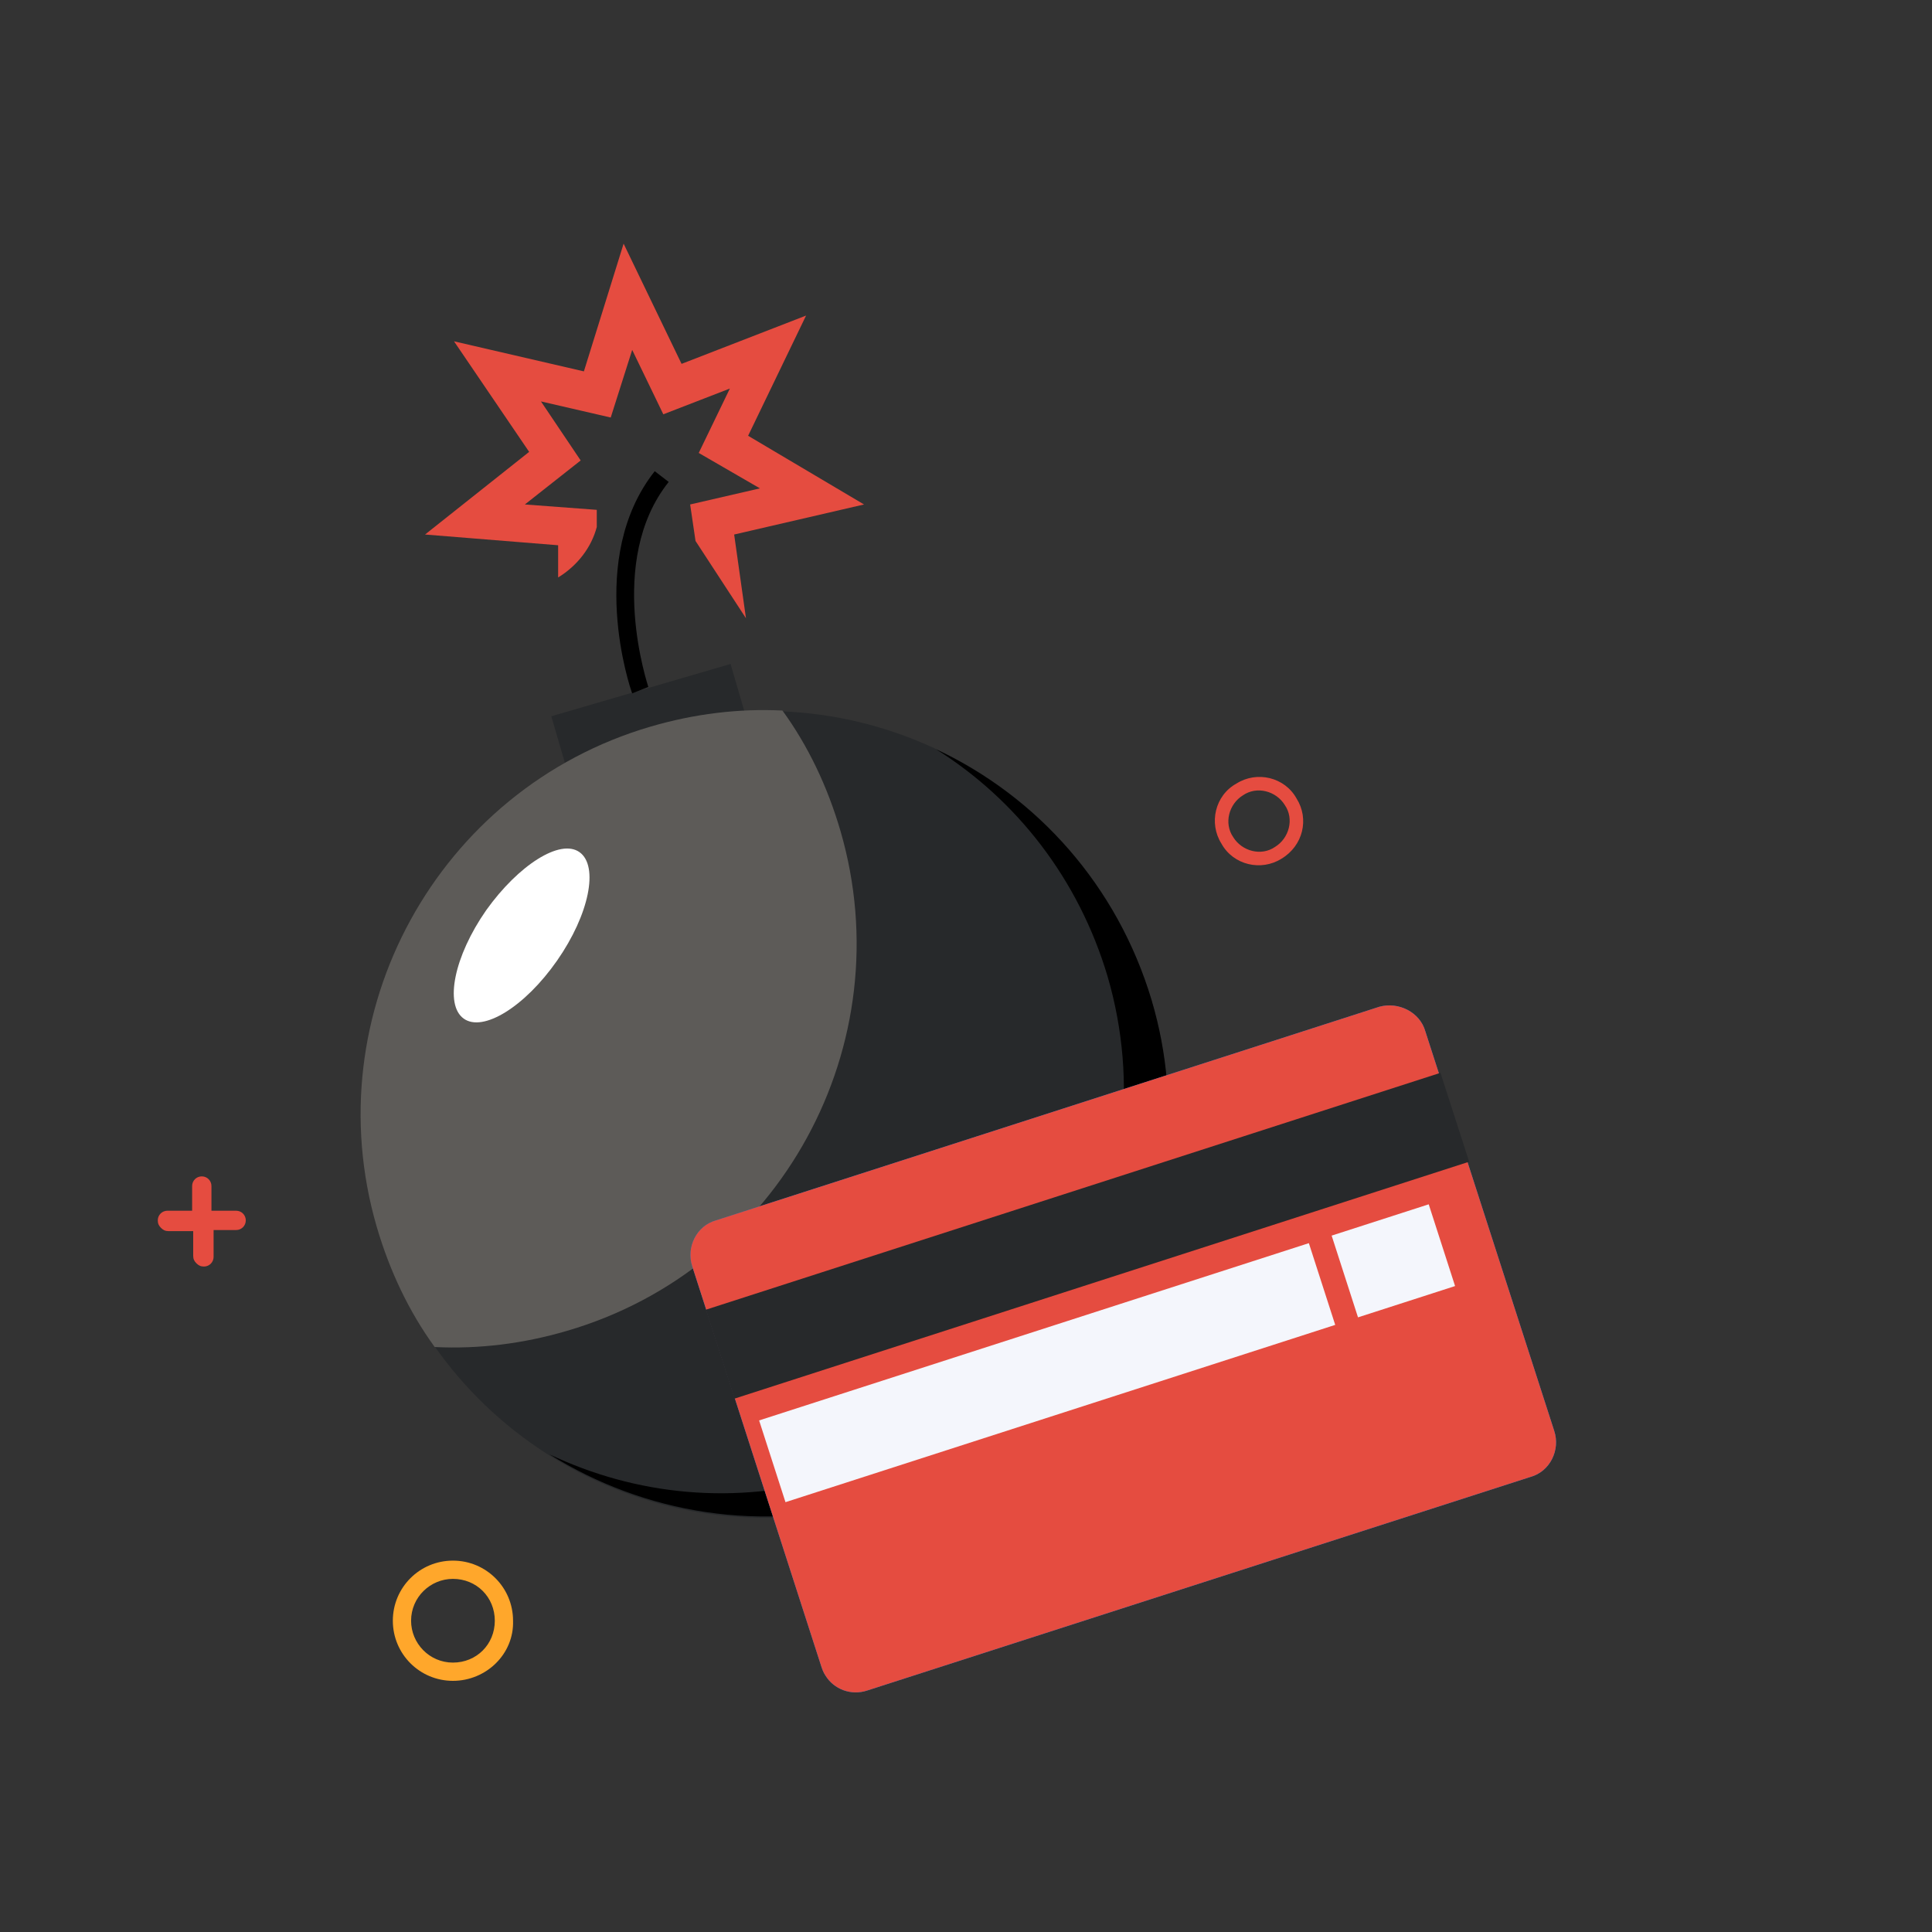 ﻿<?xml version="1.0" encoding="utf-8"?><svg version="1.1" id="圖層_1" x="0px" y="0px" viewBox="0 0 180 180" style="enable-background:new 0 0 180 180;" xml:space="preserve" xmlns="http://www.w3.org/2000/svg">
<rect x="0" y="0" width="180" height="180" fill="#333333" stroke="none"/>
<style type="text/css">
	.st0{display:none;}
	.st1{display:inline;}
	.st2{fill:#27292B;}
	.st3{fill:#EBE8E7;}
	.st4{opacity:0.23;}
	.st5{fill:#5D5B58;}
	.st6{fill:#4F5061;}
	.st7{fill:#FFFFFF;}
	.st8{fill:#959595;}
	.st9{fill:#545058;}
	.st10{fill:#FCCA03;}
	.st11{fill:#FFDC2B;}
	.st12{fill:#FFA72B;}
	.st13{fill:#E54C40;}
	.st14{fill:#8BD8D5;}
	.st15{fill:#73BDB7;}
	.st16{fill:#1A1A1E;}
	.st17{fill:#71579E;}
	.st18{fill:#FFB300;}
	.st19{fill:#F4A97D;}
	.st20{opacity:0.3;fill:#F16449;enable-background:new    ;}
	.st21{fill:#FFFF00;}
	.st22{fill:#123144;}
	.st23{fill:#50595E;}
	.st24{fill:#454545;}
	.st25{opacity:0.5;fill:#76A7C2;enable-background:new    ;}
	.st26{opacity:0.5;fill:#9690E6;enable-background:new    ;}
	.st27{opacity:0.5;fill:#A0DDD3;enable-background:new    ;}
	.st28{fill:#9C9C9C;}
	.st29{fill:#50789A;}
	.st30{fill:none;stroke:#1A1A1E;stroke-width:1.5;stroke-miterlimit:10;}
	.st31{fill:#73B4B7;}
	.st32{fill:#F16449;}
	.st33{opacity:0.5;fill:#F4A97D;enable-background:new    ;}
	.st34{opacity:0.5;fill:#F16449;enable-background:new    ;}
	.st35{fill:none;stroke:#FFFFFF;stroke-width:4.074;stroke-linecap:round;stroke-miterlimit:10;}
	.st36{fill:#FFC900;}
	.st37{fill:#FF3F3F;}
	.st38{opacity:0.68;}
	.st39{fill:#B6BCC0;}
	.st40{opacity:0.5;}
	.st41{fill:#75C6D8;}
	.st42{opacity:0.1;}
	.st43{fill:#E5E8E9;}
	.st44{fill:#007DE0;}
	.st45{fill:#F4F6FC;}
</style>
<g id="圖層_2_1_" class="st0">
	<g class="st1">
		<g>
			<path class="st2" d="M17.1,156.2v2c0,2,1.5,3.6,3.5,3.6h136.7c1.9,0,3.5-1.6,3.5-3.6v-2H17.1z" />
			<g>
				<path class="st3" d="M158.4,157.1H19.5c-1.1,0-2.7-0.6-2.3-0.9l16-15c0.2-0.2,0.5-0.2,0.9-0.2H144c0.4,0,0.7,0.1,0.9,0.2l16,15      C161.1,156.5,159.6,157.1,158.4,157.1z" />
			</g>
			<g class="st4">
				<g>
					<g>
						<path class="st5" d="M48.1,144.7h-5c-0.5,0-1,0.1-1.2,0.2l-1,0.9c-0.1,0.1,0.2,0.2,0.7,0.2h5.1c0.5,0,1.1-0.1,1.2-0.2l0.8-0.9        C49,144.7,48.6,144.7,48.1,144.7z" />
					</g>
					<g>
						<path class="st5" d="M42.6,150.5H37c-0.6,0-1.2,0.1-1.3,0.3l-1.2,1.2c-0.2,0.2,0.2,0.3,0.8,0.3H41c0.6,0,1.2-0.1,1.4-0.3        l1.1-1.2C43.5,150.6,43.2,150.5,42.6,150.5z" />
					</g>
					<g>
						<path class="st5" d="M52,150.5h-5.6c-0.6,0-1.2,0.1-1.3,0.3l-1,1.2c-0.1,0.2,0.2,0.3,0.8,0.3h5.8c0.6,0,1.2-0.1,1.3-0.3        l0.9-1.2C52.9,150.6,52.6,150.5,52,150.5z" />
					</g>
					<g>
						<path class="st5" d="M105,150.5h-5.6c-0.6,0-1,0.1-1,0.3l0.2,1.2c0,0.2,0.5,0.3,1.1,0.3h5.8c0.6,0,1.1-0.1,1-0.3l-0.4-1.2        C106.1,150.6,105.6,150.5,105,150.5z" />
					</g>
					<g>
						<path class="st5" d="M114.6,150.5H109c-0.6,0-1,0.1-1,0.3l0.4,1.2c0.1,0.2,0.6,0.3,1.2,0.3h5.8c0.6,0,1-0.1,1-0.3l-0.6-1.2        C115.7,150.6,115.2,150.5,114.6,150.5z" />
					</g>
					<g>
						<path class="st5" d="M124.3,150.5h-5.6c-0.6,0-1,0.1-0.9,0.3l0.6,1.2c0.1,0.2,0.6,0.3,1.3,0.3h5.8c0.6,0,1-0.1,0.9-0.3        l-0.8-1.2C125.4,150.6,124.9,150.5,124.3,150.5z" />
					</g>
					<g>
						<path class="st5" d="M140,150.5h-11c-1.1,0-2,0.1-1.9,0.3l0.9,1.2c0.1,0.2,1.2,0.3,2.3,0.3h11.3c1.2,0,2-0.1,1.8-0.3l-1.2-1.2        C142.2,150.6,141.1,150.5,140,150.5z" />
					</g>
					<g>
						<path class="st5" d="M57.2,144.7h-5c-0.5,0-1,0.1-1.1,0.2l-0.8,0.9c-0.1,0.1,0.2,0.2,0.8,0.2h5.1c0.5,0,1-0.1,1.1-0.2l0.6-0.9        C58,144.7,57.7,144.7,57.2,144.7z" />
					</g>
					<g>
						<path class="st5" d="M58.4,146.3h-5.2c-0.5,0-1.1,0.1-1.2,0.2l-0.8,1c-0.1,0.1,0.3,0.2,0.8,0.2h5.4c0.6,0,1.1-0.1,1.2-0.2        l0.6-1C59.3,146.4,58.9,146.3,58.4,146.3z" />
					</g>
					<g>
						<path class="st5" d="M68,146.3h-5.2c-0.5,0-1,0.1-1.1,0.2l-0.6,1c-0.1,0.1,0.3,0.2,0.9,0.2h5.4c0.6,0,1.1-0.1,1.1-0.2l0.4-1        C68.9,146.4,68.5,146.3,68,146.3z" />
					</g>
					<g>
						<path class="st5" d="M77.5,146.3h-5.2c-0.5,0-1,0.1-1.1,0.2l-0.4,1c-0.1,0.1,0.4,0.2,0.9,0.2h5.4c0.6,0,1-0.1,1.1-0.2l0.2-1        C78.5,146.4,78.1,146.3,77.5,146.3z" />
					</g>
					<g>
						<path class="st5" d="M87.1,146.3h-5.2c-0.5,0-1,0.1-1,0.2l-0.2,1c0,0.1,0.4,0.2,1,0.2h5.4c0.6,0,1-0.1,1-0.2v-1        C88.1,146.4,87.7,146.3,87.1,146.3z" />
					</g>
					<g>
						<path class="st5" d="M96.7,146.3h-5.2c-0.5,0-1,0.1-1,0.2v1c0,0.1,0.5,0.2,1,0.2h5.4c0.6,0,1-0.1,1-0.2l-0.2-1        C97.7,146.4,97.3,146.3,96.7,146.3z" />
					</g>
					<g>
						<path class="st5" d="M106.3,146.3h-5.2c-0.5,0-1,0.1-0.9,0.2l0.2,1c0,0.1,0.5,0.2,1.1,0.2h5.4c0.6,0,1-0.1,0.9-0.2l-0.4-1        C107.3,146.4,106.8,146.3,106.3,146.3z" />
					</g>
					<g>
						<path class="st5" d="M115.9,146.3h-5.2c-0.5,0-0.9,0.1-0.9,0.2l0.4,1c0.1,0.1,0.6,0.2,1.1,0.2h5.4c0.6,0,0.9-0.1,0.9-0.2        l-0.6-1C116.9,146.4,116.4,146.3,115.9,146.3z" />
					</g>
					<g>
						<path class="st5" d="M125.5,146.3h-5.2c-0.5,0-0.9,0.1-0.8,0.2l0.6,1c0.1,0.1,0.6,0.2,1.2,0.2h5.4c0.6,0,0.9-0.1,0.8-0.2        l-0.8-1C126.5,146.4,126,146.3,125.5,146.3z" />
					</g>
					<g>
						<path class="st5" d="M60.5,148.4h-5.4c-0.6,0-1.1,0.1-1.2,0.2l-0.8,1.1c-0.1,0.1,0.3,0.3,0.9,0.3h5.6c0.6,0,1.1-0.1,1.2-0.3        l0.6-1.1C61.5,148.5,61.1,148.4,60.5,148.4z" />
					</g>
					<g>
						<path class="st5" d="M69.7,148.4h-5.4c-0.6,0-1.1,0.1-1.1,0.2l-0.6,1.1c-0.1,0.1,0.3,0.3,0.9,0.3h5.6c0.6,0,1.1-0.1,1.1-0.3        l0.4-1.1C70.7,148.5,70.3,148.4,69.7,148.4z" />
					</g>
					<g>
						<path class="st5" d="M78.9,148.4h-5.4c-0.6,0-1.1,0.1-1.1,0.2l-0.4,1.1c-0.1,0.1,0.4,0.3,1,0.3h5.6c0.6,0,1.1-0.1,1.1-0.3        l0.2-1.1C79.9,148.5,79.4,148.4,78.9,148.4z" />
					</g>
					<g>
						<path class="st5" d="M88.1,148.4h-5.4c-0.6,0-1,0.1-1.1,0.2l-0.2,1.1c0,0.1,0.4,0.3,1,0.3H88c0.6,0,1-0.1,1.1-0.3v-1.1        C89.1,148.5,88.6,148.4,88.1,148.4z" />
					</g>
					<g>
						<path class="st5" d="M97.2,148.4h-5.4c-0.6,0-1,0.1-1,0.2v1.1c0,0.1,0.5,0.3,1.1,0.3h5.6c0.6,0,1-0.1,1-0.3l-0.2-1.1        C98.3,148.5,97.8,148.4,97.2,148.4z" />
					</g>
					<g>
						<path class="st5" d="M106.4,148.4H101c-0.6,0-1,0.1-1,0.2l0.2,1.1c0,0.1,0.5,0.3,1.1,0.3h5.6c0.6,0,1-0.1,1-0.3l-0.4-1.1        C107.5,148.5,107,148.4,106.4,148.4z" />
					</g>
					<g>
						<path class="st5" d="M115.6,148.4h-5.4c-0.6,0-1,0.1-0.9,0.2l0.4,1.1c0.1,0.1,0.6,0.3,1.2,0.3h5.6c0.6,0,1-0.1,0.9-0.3        l-0.6-1.1C116.7,148.5,116.2,148.4,115.6,148.4z" />
					</g>
					<g>
						<path class="st5" d="M124.8,148.4h-5.4c-0.6,0-0.9,0.1-0.9,0.2l0.6,1.1c0.1,0.1,0.6,0.3,1.2,0.3h5.6c0.6,0,1-0.1,0.9-0.3        l-0.8-1.1C125.9,148.5,125.3,148.4,124.8,148.4z" />
					</g>
					<g>
						<path class="st5" d="M66.2,144.7h-5c-0.5,0-1,0.1-1.1,0.2l-0.6,0.9c-0.1,0.1,0.3,0.2,0.8,0.2h5.1c0.5,0,1-0.1,1.1-0.2l0.5-0.9        C67.1,144.7,66.7,144.7,66.2,144.7z" />
					</g>
					<g>
						<path class="st5" d="M75.3,144.7h-5c-0.5,0-1,0.1-1,0.2l-0.4,0.9c-0.1,0.1,0.3,0.2,0.9,0.2h5.1c0.5,0,1-0.1,1-0.2l0.3-0.9        C76.2,144.7,75.8,144.7,75.3,144.7z" />
					</g>
					<g>
						<path class="st5" d="M84.3,144.7h-5c-0.5,0-1,0.1-1,0.2l-0.2,0.9c0,0.1,0.4,0.2,0.9,0.2h5.1c0.5,0,1-0.1,1-0.2l0.1-0.9        C85.3,144.7,84.8,144.7,84.3,144.7z" />
					</g>
					<g>
						<path class="st5" d="M93.4,144.7h-5c-0.5,0-0.9,0.1-0.9,0.2v0.9c0,0.1,0.4,0.2,1,0.2h5.1c0.5,0,1-0.1,0.9-0.2l-0.1-0.9        C94.3,144.7,93.9,144.7,93.4,144.7z" />
					</g>
					<g>
						<path class="st5" d="M102.4,144.7h-5c-0.5,0-0.9,0.1-0.9,0.2l0.1,0.9c0,0.1,0.5,0.2,1,0.2h5.1c0.5,0,0.9-0.1,0.9-0.2l-0.3-0.9        C103.4,144.7,102.9,144.7,102.4,144.7z" />
					</g>
					<g>
						<path class="st5" d="M111.5,144.7h-5c-0.5,0-0.9,0.1-0.9,0.2l0.3,0.9c0,0.1,0.5,0.2,1,0.2h5.1c0.5,0,0.9-0.1,0.9-0.2l-0.5-0.9        C112.5,144.7,112,144.7,111.5,144.7z" />
					</g>
					<g>
						<path class="st5" d="M120.5,144.7h-5c-0.5,0-0.9,0.1-0.8,0.2l0.5,0.9c0.1,0.1,0.6,0.2,1.1,0.2h5.1c0.5,0,0.9-0.1,0.8-0.2        l-0.6-0.9C121.5,144.7,121,144.7,120.5,144.7z" />
					</g>
					<g>
						<path class="st5" d="M134.1,144.7h-9.4c-1,0-1.7,0.1-1.6,0.2l0.7,0.9c0.1,0.1,1,0.2,2,0.2h9.7c1,0,1.7-0.1,1.6-0.2l-0.9-0.9        C136,144.7,135.1,144.7,134.1,144.7z" />
					</g>
					<g>
						<path class="st5" d="M138.1,148.4h-8.8c-0.9,0-1.6,0.1-1.5,0.2l0.8,1.1c0.1,0.1,1,0.3,1.9,0.3h9.1c0.9,0,1.6-0.1,1.4-0.3        l-1.1-1.1C139.9,148.5,139.1,148.4,138.1,148.4z" />
					</g>
					<g>
						<path class="st5" d="M136.8,146.3h-7c-0.7,0-1.2,0.1-1.1,0.2l0.8,1c0.1,0.1,0.8,0.2,1.6,0.2h7.2c0.8,0,1.3-0.1,1.1-0.2l-1-1        C138.2,146.4,137.5,146.3,136.8,146.3z" />
					</g>
					<g>
						<path class="st5" d="M50,146.3h-9.2c-0.5,0-1,0.1-1.1,0.3l-1,0.9c-0.2,0.2,0.1,0.3,0.6,0.3h9.5c0.5,0,1-0.1,1.1-0.3l0.8-0.9        C50.7,146.4,50.4,146.3,50,146.3z" />
					</g>
					<g>
						<path class="st5" d="M51.6,148.3H39.4c-0.6,0-1.2,0.1-1.4,0.3l-1,1c-0.2,0.2,0.2,0.3,0.8,0.3h12.6c0.6,0,1.2-0.1,1.4-0.3        l0.7-1C52.6,148.5,52.2,148.3,51.6,148.3z" />
					</g>
					<g>
						<path class="st5" d="M94.3,150.5H57.8c-0.7,0-1.4,0.1-1.6,0.3l-0.7,1c-0.1,0.2,0.4,0.4,1.2,0.4h37.8c0.8,0,1.4-0.2,1.4-0.4        l-0.1-1C95.7,150.7,95.1,150.5,94.3,150.5z" />
					</g>
				</g>
				<path class="st5" d="M104.4,155.8H73.7c-2.6,0-4.8-0.3-4.9-0.8l-0.4-1.4c-0.1-0.4,1.8-0.7,4.2-0.7h29.2c2.4,0,4.7,0.3,5.1,0.7      l1.4,1.4C108.7,155.5,107,155.8,104.4,155.8z" />
				<g>
					<path class="st5" d="M35.3,143.3c0-0.3,0.7-0.5,1.6-0.5c0.9,0,1.6,0.2,1.7,0.5c0,0.3-0.7,0.5-1.6,0.5       C36,143.8,35.3,143.6,35.3,143.3z" />
				</g>
			</g>
			<g>
				<path class="st6" d="M142.2,68.2v67c0,1-0.8,1.8-1.7,1.8H37.4c-0.9,0-1.7-0.8-1.7-1.8v-67c0-1,0.8-1.8,1.7-1.8h103.1      C141.4,66.3,142.2,67.2,142.2,68.2z" />
			</g>
			<g>
				<path class="st7" d="M142.2,68.2v67c0,1-0.8,1.8-1.7,1.8H37.4c-0.9,0-1.7-0.8-1.7-1.8v-67c0-1,0.8-1.8,1.7-1.8h103.1      C141.4,66.3,142.2,67.2,142.2,68.2z" />
			</g>
			<g>
				<path class="st8" d="M86.9,63.3c0-1.2,0.9-2.1,2-2.1s2,1,2,2.1c0,1.2-0.9,2.1-2,2.1S86.9,64.5,86.9,63.3z" />
			</g>
			<g>
				<path class="st2" d="M144.3,141.9H33.6c-0.7,0-1.2-0.6-1.2-1.3l0,0c0-0.7,0.6-1.3,1.2-1.3h110.6c0.7,0,1.2,0.6,1.2,1.3l0,0      C145.5,141.3,145,141.9,144.3,141.9z" />
			</g>
			<g>
				<g>
					<path class="st9" d="M143.7,60H34.2c-0.9,0-1.6,0.8-1.6,1.7v75.8c0,0.9,0.7,1.7,1.6,1.7h109.5c0.9,0,1.6-0.8,1.6-1.7V61.7       C145.3,60.8,144.6,60,143.7,60z M142.4,135.2c0,1-0.8,1.8-1.7,1.8H37.6c-0.9,0-1.7-0.8-1.7-1.8v-67c0-1,0.8-1.8,1.7-1.8h103.1       c0.9,0,1.7,0.8,1.7,1.8V135.2z" />
				</g>
			</g>
			<g>
				<g>
					<path class="st10" d="M101.7,88.7H76.2c-3.2,0-5.9,2.6-5.9,5.9v25.5c0,3.3,2.6,5.9,5.9,5.9h25.5c3.3,0,5.9-2.6,5.9-5.9V94.5       C107.6,91.3,105,88.7,101.7,88.7z M94.8,105.3c0,2.3-1.4,4.2-3.4,5l0,0v3.2c0,1-0.7,2-1.7,2.2c-1.3,0.2-2.4-0.8-2.4-2v-3.4l0,0       c-1.9-0.8-3.3-2.6-3.4-4.9l0,0c0-2.6,1.7-4.9,4.2-5.5c3.5-0.7,6.5,1.8,6.7,5.1C94.8,105,94.8,105.3,94.8,105.3z" />
					<path class="st11" d="M101.7,88.7H76.2c-3.2,0-5.9,2.6-5.9,5.9v25.5c0,3.3,2.6,5.9,5.9,5.9h25.5c3.3,0,5.9-2.6,5.9-5.9V94.5       C107.6,91.3,105,88.7,101.7,88.7z M94.8,105.3c0,2.3-1.4,4.2-3.4,5l0,0v3.2c0,1-0.7,2-1.7,2.2c-1.3,0.2-2.4-0.8-2.4-2v-3.4l0,0       c-1.9-0.8-3.3-2.6-3.4-4.9l0,0c0-2.6,1.7-4.9,4.2-5.5c3.5-0.7,6.5,1.8,6.7,5.1C94.8,105,94.8,105.3,94.8,105.3z" />
					<path class="st2" d="M94.8,105.1v0.2c0,2.3-1.4,4.2-3.4,5l0,0v3.2c0,1-0.7,2-1.7,2.2c-1.3,0.2-2.4-0.8-2.4-2v-3.4l0,0       c-1.9-0.8-3.3-2.6-3.4-4.9l0,0c0-2.6,1.7-4.9,4.2-5.5C91.6,99.3,94.7,101.8,94.8,105.1z" />
					<path class="st11" d="M101.3,85.6v3h-6.7v-3c0-0.3,0-0.5-0.1-0.8c-0.4-2.7-2.7-4.8-5.6-4.8c-2.8,0-5.2,2.1-5.6,4.8       c0,0.3-0.1,0.5-0.1,0.8v3h-6.7v-3c0-0.3,0-0.5,0-0.8c0.4-6.4,5.8-11.5,12.3-11.5s11.9,5.1,12.3,11.5       C101.2,85.1,101.3,85.4,101.3,85.6z" />
					<path class="st11" d="M107.6,99.7V120c0,3.3-2.6,5.9-5.9,5.9H76.2c-3.2,0-5.9-2.6-5.9-5.9v-4.4c2.7,0.8,5.6,1.2,8.6,1.2       c3.2,0,6.3-0.5,9.3-1.3c0.4,0.3,0.9,0.5,1.5,0.4c0.8-0.1,1.4-0.7,1.6-1.5C98.3,111.5,104,106.3,107.6,99.7z" />
				</g>
			</g>
			<polygon class="st12" points="68.8,43.8 75,42.2 72.5,48.2 76,53.6 69.6,53 65.4,58 64,51.7 58,49.4 63.5,46 63.9,39.6    " />
			<polygon class="st12" points="54.3,75 59.1,73.5 57.3,78.2 60.2,82.3 55.2,82.1 52.2,86 50.8,81.2 46.1,79.6 50.3,76.8      50.4,71.8    " />
			<polygon class="st12" points="100.1,29.4 109,28.3 104.4,36 108.2,44.1 99.5,42.2 93,48.3 92.1,39.4 84.3,35.1 92.5,31.5      94.2,22.7    " />
		</g>
		<g>
			<path class="st13" d="M159.8,94.1c-3,0-5.5-2.5-5.5-5.5s2.5-5.5,5.5-5.5s5.5,2.5,5.5,5.5C165.3,91.7,162.9,94.1,159.8,94.1z      M159.8,84.9c-2.1,0-3.8,1.7-3.8,3.8c0,2.1,1.7,3.8,3.8,3.8s3.8-1.7,3.8-3.8S161.9,84.9,159.8,84.9z" />
		</g>
		<g>
			<path class="st12" d="M20.8,117.1c-2.4,1.5-5.5,0.7-7-1.7c-1.5-2.4-0.7-5.5,1.7-7s5.5-0.7,7,1.7     C23.9,112.5,23.2,115.7,20.8,117.1z M16.3,109.8c-1.7,1-2.2,3.2-1.2,4.9c1,1.7,3.2,2.2,4.9,1.2s2.2-3.2,1.2-4.9     C20.1,109.3,17.9,108.8,16.3,109.8z" />
		</g>
		<g>
			<path class="st12" d="M157.6,115.4h2.2c0.5,0,0.9-0.4,0.9-0.9s-0.4-0.9-0.9-0.9h-2.2v-2.2c0-0.5-0.4-0.9-0.9-0.9     s-0.9,0.4-0.9,0.9v2.2h-2.2c-0.5,0-0.9,0.4-0.9,0.9c0,0.3,0.1,0.5,0.3,0.6c0.2,0.2,0.4,0.3,0.6,0.3h2.2v2.2     c0,0.3,0.1,0.5,0.3,0.6c0.2,0.2,0.4,0.3,0.6,0.3c0.5,0,0.9-0.4,0.9-0.9L157.6,115.4L157.6,115.4z" />
		</g>
		<g>
			<path class="st13" d="M10.1,96.2h1.7c0.4,0,0.7-0.3,0.7-0.7c0-0.4-0.3-0.7-0.7-0.7h-1.7v-1.7c0-0.4-0.3-0.7-0.7-0.7     s-0.7,0.3-0.7,0.7v1.7H7.1c-0.4,0-0.7,0.3-0.7,0.7c0,0.2,0.1,0.4,0.2,0.5s0.3,0.2,0.5,0.2h1.7v1.7c0,0.2,0.1,0.4,0.2,0.5     c0.1,0.1,0.3,0.2,0.5,0.2c0.4,0,0.7-0.3,0.7-0.7L10.1,96.2L10.1,96.2z" />
		</g>
	</g>
</g>
<g id="圖層_1_1_" class="st0">
	<g class="st1">
		<g>
			<g>
				<g>
					<path class="st14" d="M44,165h13.8c0.6,0,1.2-0.5,1.2-1.2V161c0-0.6-0.5-1.2-1.2-1.2h-11c-2.2,0-4,1.8-4,4l0,0       C42.8,164.5,43.3,165,44,165z" />
					<path class="st15" d="M57.7,159.9H46.8c0,0,0,0-0.1,0c0.7,2.4,7.7,4.4,12,4.4c0,0,0,0,0.1,0c0-0.1,0.1-0.3,0.1-0.4v-2.8       C58.9,160.4,58.4,159.9,57.7,159.9z" />
					<path class="st14" d="M38.1,165.1h6.3V161c0-0.6-0.5-1-1-1h-1.2c-2.3,0-4.1,1.8-4.1,4.1V165.1z" />
				</g>
				<path class="st16" d="M38.2,166h20.4c0.5,0,1-0.4,1-1l0,0c0-0.5-0.4-1-1-1H38.2c-0.5,0-1,0.4-1,1l0,0      C37.2,165.6,37.7,166,38.2,166z" />
				<path class="st17" d="M50.2,166h8.5c0.5,0,1-0.4,1-1l0,0c0-0.5-0.4-1-1-1h-8.5c-0.5,0-1,0.4-1,1l0,0      C49.2,165.6,49.6,166,50.2,166z" />
			</g>
			<g>
				<g>
					<path class="st18" d="M136.4,98.8l2.6-6.2c0.7-1.6-0.1-3.4-1.6-4l-5.4-2.3l-5,11.8l5.4,2.3C134,101.1,135.8,100.4,136.4,98.8z" />
					<path class="st18" d="M142.1,85.3L142.1,85.3c0.6-1.4-0.1-2.9-1.4-3.5l-5.7-2.4l-2.1,4.9l5.7,2.4       C140,87.3,141.6,86.7,142.1,85.3z" />
				</g>
				<g>
					<path class="st19" d="M141.6,65.1l-1.4-5.9c-0.2-1-1.2-1.6-2.2-1.4l0,0c-1,0.2-1.6,1.2-1.4,2.2l1.4,5.9c0.2,1,1.2,1.6,2.2,1.4       l0,0C141.2,67.1,141.8,66.1,141.6,65.1z" />
					<path class="st20" d="M141.6,65.1l-1.4-5.9c-0.2-1-1.2-1.6-2.2-1.4l0,0c-1,0.2-1.6,1.2-1.4,2.2l1.4,5.9c0.2,1,1.2,1.6,2.2,1.4       l0,0C141.2,67.1,141.8,66.1,141.6,65.1z" />
					<path class="st19" d="M138.7,66l-1.4-5.9c-0.2-1,0.4-2,1.4-2.2h0.1c-0.2,0-0.5,0-0.8,0c-1,0.2-1.6,1.2-1.4,2.2L138,66       c0.2,0.9,1.1,1.5,2.1,1.4C139.5,67.2,138.9,66.7,138.7,66z" />
					<path class="st19" d="M144.6,60.3l-3,1.1c-1,0.3-1.5,1.4-1.1,2.3l0,0c0.3,1,1.4,1.5,2.3,1.1l3-1.1c1-0.3,1.5-1.4,1.1-2.3l0,0       C146.6,60.5,145.6,60,144.6,60.3z" />
					<path class="st20" d="M144.6,60.3l-3,1.1c-1,0.3-1.5,1.4-1.1,2.3l0,0c0.3,1,1.4,1.5,2.3,1.1l3-1.1c1-0.3,1.5-1.4,1.1-2.3l0,0       C146.6,60.5,145.6,60,144.6,60.3z" />
				</g>
				<g>
					<path class="st18" d="M153.5,37.3c0.3-1.2-0.3-2.6-1.6-3c-1.3-0.5-2.9,0.1-3.4,1.4l-25,61.3c-0.5,1.3,0,2.8,1.3,3.4l0,0       c1.4,0.7,3,0,3.6-1.4l25-61.3C153.4,37.6,153.4,37.4,153.5,37.3z" />
					<path class="st21" d="M125.9,100.4c-1.3-0.6-1.8-2.1-1.3-3.4l25-61.3c0.3-0.8,1.1-1.4,1.9-1.6c-1.2-0.3-2.5,0.4-3,1.6l-25,61.3       c-0.5,1.3,0,2.8,1.3,3.4c0.5,0.3,1.1,0.3,1.7,0.2C126.3,100.5,126.1,100.4,125.9,100.4z" />
				</g>
				<g>
					<path class="st19" d="M148.9,56.3l-2-2.5c-0.6-0.8-1.8-1-2.6-0.3l0,0c-0.8,0.6-1,1.8-0.3,2.6l2,2.5c0.6,0.8,1.8,1,2.6,0.3l0,0       C149.3,58.2,149.5,57.1,148.9,56.3z" />
					<path class="st19" d="M149.9,54l-2-2.5c-0.6-0.8-1.8-1-2.6-0.3l0,0c-0.8,0.6-1,1.8-0.3,2.6l2,2.5c0.6,0.8,1.8,1,2.6,0.3l0,0       C150.3,56,150.5,54.8,149.9,54z" />
					<path class="st19" d="M147.7,58.5l-2-2.5c-0.6-0.8-1.8-1-2.6-0.3l0,0c-0.8,0.6-1,1.8-0.3,2.6l2,2.5c0.6,0.8,1.8,1,2.6,0.3l0,0       C148.1,60.5,148.3,59.3,147.7,58.5z" />
					<path class="st19" d="M146.6,61l-2-2.5c-0.6-0.8-1.8-1-2.6-0.3l0,0c-0.8,0.6-1,1.8-0.3,2.6l2,2.5c0.6,0.8,1.8,1,2.6,0.3l0,0       C147,63,147.2,61.8,146.6,61z" />
					<path class="st19" d="M132.2,50.1L132.2,50.1c1.7-4.2,6.9-5.6,10.6-2.9c2.8,2,5.4,4,5.6,4.5c1.3,3.3-4.5,9.9-6.5,9.9       c-0.9,0-3.7-1.3-6.4-2.6C132.2,57.4,130.8,53.5,132.2,50.1z" />
				</g>
				<path class="st20" d="M149.9,54l-1.4-1.7c0-0.2-0.1-0.4-0.2-0.6c-0.2-0.5-2.8-2.5-5.6-4.5c-3.6-2.7-8.8-1.2-10.6,2.9      c-1.4,3.4,0,7.3,3.3,8.9c2.7,1.3,5.4,2.6,6.4,2.6c0.1,0,0.3,0,0.5-0.1l1.3,1.7c0.6,0.8,1.8,1,2.6,0.3c0.7-0.5,0.9-1.5,0.5-2.2      c0.2-0.1,0.4-0.1,0.5-0.3c0.6-0.5,0.8-1.2,0.7-1.9c0.2-0.1,0.4-0.1,0.5-0.3c0.6-0.5,0.9-1.3,0.6-2.1c0.1-0.1,0.3-0.1,0.4-0.2      C150.3,56,150.5,54.8,149.9,54z" />
				<ellipse class="st18" cx="151.5" cy="36.6" rx="11.8" ry="11.8" />
				<path class="st21" d="M141.3,38c-0.8-6.5,3.9-12.3,10.3-13.1c0.2,0,0.5,0,0.7,0c-0.7-0.1-1.5,0-2.2,0      c-6.5,0.8-11.1,6.6-10.3,13.1c0.7,6.2,6.2,10.8,12.4,10.4C146.6,48,141.9,43.7,141.3,38z" />
				<g>
					<path class="st21" d="M147.1,32.7c0.7-1.1,1.5-1.9,2.2-2.4l1.7,1.1c-0.8,0.6-1.7,1.4-2.3,2.3l2.6,1.6l0.2-0.1       c1.8-1.6,3-1.9,4.4-1c1.5,1,1.8,2.5,0.9,4.5l1.2,0.7l-0.9,1.5l-1.1-0.7c-0.6,0.9-1.3,1.6-1.8,1.9l-1.7-1.1       c0.7-0.5,1.3-1.2,1.8-1.9l-2.4-1.5c-2,1.8-3.3,1.8-4.6,0.9c-1.4-0.9-1.8-2.4-0.9-4.4l-1.2-0.7L146,32L147.1,32.7z M155.1,37.7       c0.2-0.6,0.1-1.1-0.4-1.4c-0.5-0.3-0.9-0.3-1.5,0.2L155.1,37.7z M148.5,36.5c0.5,0.3,0.9,0.3,1.5-0.1l-2-1.3       C147.8,35.8,147.9,36.2,148.5,36.5z" />
				</g>
			</g>
			<path class="st22" d="M75.6,43c4.9-9.9,31.2-21.5,47.6-13s18.3,20.1,17.8,23.7c-0.6,3.6-4.1,6.3-8.6,3.9     c-4.5-2.4-17.3-10.4-19.4-14c-1.2,2.2-3.2,0.7-3.6-0.3c-2.6,3.4-23,9.1-29.2,8.9C74.1,52,74.4,45.3,75.6,43z" />
			<path class="st23" d="M75.6,43c4.9-9.9,31.2-21.5,47.6-13s18.3,20.1,17.8,23.7c-0.6,3.6-4.1,6.3-8.6,3.9     c-4.5-2.4-17.3-10.4-19.4-14c-1.2,2.2-3.2,0.7-3.6-0.3c-2.6,3.4-23,9.1-29.2,8.9C74.1,52,74.4,45.3,75.6,43z" />
			<path class="st24" d="M76.8,46.7c4.1-10.2,29.4-23.9,46.4-16.7c0.2,0.1,0.4,0.2,0.6,0.3c-0.2-0.1-0.4-0.2-0.5-0.3     c-16.4-8.5-42.7,3.1-47.6,13c-0.8,1.7-1.2,5.5,0.8,7.6C76.2,49.1,76.4,47.7,76.8,46.7z" />
			<path class="st22" d="M110.6,44.5L110.6,44.5C110.5,44.4,110.5,44.4,110.6,44.5C110.5,44.4,110.5,44.4,110.6,44.5z" />
			<path class="st24" d="M134.5,56.8c-4.7-2-18.1-9-20.4-12.4c-0.1,0.1-0.1,0.2-0.2,0.4c3.6,4,14.4,10.7,18.5,12.8     c2.8,1.5,5.1,1,6.7-0.4C137.8,57.6,136.3,57.6,134.5,56.8z" />
			<path class="st14" d="M70.1,79.5c0,0-46.5,20.2-44.1,39.4s16.8,38.3,19.5,38.9c-2,3.3,7.2,4.9,12.3,4.2s1.6-26-6.2-33.4     c3.6,0.9,2.2-2.4,0.4-3.6c11.8-3.3,36.5-25.1,34-38.9C83.6,72.3,70.1,79.5,70.1,79.5z" />
			<path class="st15" d="M83.3,80c-7.3,3.3-45.1,21.5-42.9,38.8c2.4,19.1,16.8,38.3,19.5,38.9c-0.3,0.6-0.3,1.1-0.1,1.5     c1.6-6.9-1.9-24.7-8.2-30.7c3.6,0.9,2.2-2.4,0.4-3.6c11.8-3.3,36.5-25.1,34-38.9C85.6,83.3,84.6,81.3,83.3,80z" />
			<path class="st25" d="M47.4,157.8c-2.7-0.7-17-19.8-19.5-38.9C25.5,99.7,72,79.5,72,79.5s2.9-1.5,6.3-1.8     c-4.1-0.4-8.2,1.8-8.2,1.8S23.6,99.7,26,118.8s16.8,38.3,19.5,38.9c-1.8,3,5.5,4.6,10.8,4.4C51.3,162,45.8,160.4,47.4,157.8z" />
			<path class="st14" d="M89.9,80.1c4.7,1.6,14.7,2.2,20.2,18.9c5.6,16.7,3.8,13.6,3.8,13.6s4.2,1.3,2.9,4.2     c2.4,1.6,13.6,32,11.3,40.3c3.1,3.8-2.4,4.7-6,4.5S78,122.9,74.3,103.3C70.5,83.7,89.9,80.1,89.9,80.1z" />
			<path class="st15" d="M116.8,116.8c1.1-2.5-1.7-3.8-2.6-4.1c0-0.6-0.6-3.3-4.1-13.7c-3.3-9.9-8.1-14.1-12.5-16.3     c-5.2,2.9-11.1,8.9-8.8,20.5c2.9,14.8,26.6,40.3,39.6,52.1C129,145.2,119.1,118.3,116.8,116.8z" />
			<path class="st26" d="M76.6,103.3c-3.2-16.5,10.1-21.6,14.3-22.8c-0.4-0.1-0.7-0.2-1-0.3c0,0-19.4,3.6-15.6,23.1     c3.8,19.6,44.3,58.1,47.8,58.3c0.7,0,1.5,0,2.2,0C120.5,161,80.3,122.8,76.6,103.3z" />
			<path class="st27" d="M115,113.1c-0.3-0.2-0.6-0.3-0.8-0.4c0-0.6-0.6-3.3-4.1-13.7c-5.6-16.7-15.6-17.4-20.2-18.9     c0,0-19.4,3.6-15.6,23.1c1.9,10,13.5,25,24.8,37.2c6.5-2.5,11.3-7.9,12.9-14.7L115,113.1z" />
			<g>
				<g>
					<path class="st14" d="M118.6,166h12.9v-1.6c0-2.9-2.3-5.2-5.2-5.2h-2.4c-2.9,0-5.2,2.3-5.2,5.2v1.6H118.6z" />
				</g>
				<path class="st15" d="M126.4,159.2c-2.8,0.1-5,2.5-5,5.3v1.5h10v-1.5C131.4,161.7,129.2,159.3,126.4,159.2z" />
				<path class="st16" d="M118.4,167.3h13.2c0.6,0,1.1-0.5,1.1-1.1v-0.5c0-0.6-0.5-1.1-1.1-1.1h-13.2c-0.6,0-1.1,0.5-1.1,1.1v0.5      C117.3,166.8,117.8,167.3,118.4,167.3z" />
				<path class="st17" d="M123.1,167.3h8.5c0.6,0,1.1-0.5,1.1-1.1v-0.5c0-0.6-0.5-1.1-1.1-1.1h-8.5c-0.6,0-1.1,0.5-1.1,1.1v0.5      C122,166.8,122.5,167.3,123.1,167.3z" />
			</g>
			<path class="st16" d="M100.8,52.1c0-0.2-0.1-0.4-0.1-0.5c1.8-8.6,0.4-18.1-15.5-15.7C58.5,39.9,59.8,52,60,53.2     c-2.8,3.3-5.5,7.7-7.3,13.7c-3.4,11.2-3.8,17.9-2.6,22.2c-0.4,4.5,6.2,9.1,14.9,10.1c8.8,1.1,16.4-1.7,17-6.3     c0.1-0.5,0-1-0.1-1.6c4.2-3.3,7.8-9,10.5-17.8l1.6-4.6C99.3,65.4,102.2,58.8,100.8,52.1L100.8,52.1z" />
			<path class="st28" d="M66.4,99.2c-8.7-1.1-15.2-5.6-14.9-10.1c-1.2-4.3-0.8-11,2.6-22.2c1.8-6,4.5-10.4,7.3-13.7     c-0.2-1.2-1.5-13.3,25.2-17.3c1.4-0.2,2.7-0.3,3.8-0.4c-1.6-0.1-3.4,0.1-5.5,0.4c-26.7,4-25.4,16.1-25.2,17.3     c-2.8,3.3-5.5,7.7-7.3,13.7c-3.4,11.2-3.8,17.9-2.6,22.2c-0.4,4.5,6.2,9.1,14.9,10.1c1.6,0.2,3.1,0.3,4.6,0.2     C68.4,99.4,67.4,99.4,66.4,99.2z" />
			<path class="st29" d="M85.7,53.2c-2.8,3.3-5.5,7.7-7.3,13.7c-3.4,11.2-3.8,17.9-2.6,22.2c-0.2,2.4,1.6,4.8,4.5,6.7     c0.8-0.8,1.3-1.8,1.4-2.9c0.1-0.5,0-1-0.1-1.6c4.2-3.3,7.8-9,10.5-17.8l1.6-4.6c5.4-3.5,8.3-10.2,6.9-16.8c0-0.2-0.1-0.4-0.1-0.5     c1-4.7,1-9.6-1.7-12.8C84.7,44,85.6,52.2,85.7,53.2z" />
			<path class="st29" d="M85.1,35.9c-2.4,0.4-4.5,0.8-6.4,1.2V41c0,7.3,5.9,13.2,13.2,13.2l0,0c3.4,0,6.6-1.3,8.9-3.5     C102.3,42.3,100.5,33.6,85.1,35.9z" />
			<path class="st16" d="M61.6,45.8c-9.4,5.8-18.7,33-8.8,48.6s21.6,16.5,25.1,15.6s5.9-4.6,3.1-8.9S69.2,84.8,65.3,83     c2-1.4,0.4-3.2-0.7-3.5c3.2-2.9,7.1-23.7,6.3-29.8C70.4,43.5,63.9,44.4,61.6,45.8z" />
			<path class="st28" d="M55,94.3c-9.9-15.6-0.6-42.8,8.8-48.6c0.7-0.4,1.7-0.8,2.8-0.9c-2-0.3-4.1,0.2-5.2,0.9     c-9.4,5.8-18.7,33-8.8,48.6c9.1,14.3,19.7,16.2,24.1,15.8C71.5,109.7,62.7,106.4,55,94.3z" />
			<g>
				<path class="st14" d="M93.2,134.1l-23.9,8.1l-17.7-18c-4.4-4.5-6.2-10.9-4.7-17L50.5,92l6.7-28.3l30.6,0.8l27.7,13l-6.7,28.3      l-3.6,15.2C103.6,127.1,99.1,132,93.2,134.1z" />
				<path class="st30" d="M101.3,105.6c0,0-12,6.6-24.2,3.7S57.2,95.1,57.2,95.1s12-6.6,24.2-3.7C93.5,94.3,101.3,105.6,101.3,105.6      z" />
				<path class="st7" d="M86,102c-0.9,3.8-4.7,6.1-8.4,5.2c-3.8-0.9-6.1-4.7-5.2-8.4c0.9-3.8,4.7-6.1,8.4-5.2      C84.6,94.5,86.9,98.3,86,102z" />
				<path class="st16" d="M78.2,104.5c-2.3-0.5-3.7-2.8-3.1-5.1c0.5-2.3,2.8-3.7,5.1-3.1c2.3,0.5,3.7,2.8,3.1,5.1      C82.8,103.7,80.5,105.1,78.2,104.5z" />
				<path class="st31" d="M87.8,64.4l-30.6-0.8l-6.7,28.3l-3.6,15.2c-1.5,6.1,0.3,12.6,4.7,17l17.7,18l23.9-8.1      c6-2,10.5-7,11.9-13.1l3.6-15.2l6.7-28.3L87.8,64.4z M103.7,120.3c-1.2,5.2-5,9.4-10.1,11.1L71.3,139l-16.5-16.8      c-3.8-3.8-5.3-9.2-4-14.5l9.9-41.4l27.8,0.8l25.1,11.8L103.7,120.3z" />
			</g>
			<g>
				<path class="st16" d="M86.9,39.1L86.9,39.1C79,39,72.6,32.5,72.7,24.6v-2.1c0-5.5,4.6-10,10.1-9.9l8.7,0.1      c5.5,0,10,4.6,9.9,10.1v2.1C101.3,32.8,94.8,39.1,86.9,39.1z" />
				<g>
					<g>
						<ellipse class="st19" cx="102.6" cy="34.3" rx="6.5" ry="6.5" />
						<g>
							<path class="st32" d="M104.6,30.7c-1.1,0.3-2.1,0.8-2.8,1.5c-0.7,0.7-1.2,1.7-1.5,2.8c-0.3-1.1,0.1-2.5,1-3.3         C102.1,30.8,103.4,30.4,104.6,30.7z" />
						</g>
					</g>
					<g>
						<ellipse class="st19" cx="71.4" cy="34.3" rx="6.5" ry="6.5" />
						<g>
							<path class="st32" d="M69.4,30.7c1.1-0.3,2.5,0.1,3.3,1c0.9,0.9,1.3,2.2,1,3.3c-0.3-1.1-0.8-2.1-1.5-2.8         C71.5,31.5,70.6,31,69.4,30.7z" />
						</g>
					</g>
				</g>
				<path class="st33" d="M70.9,27.8c-3.3,0.3-6,3.1-6,6.5s2.6,6.2,6,6.5c3.3-0.3,6-3.1,6-6.5S74.2,28.1,70.9,27.8z" />
				<path class="st19" d="M87,54.2L87,54.2c-7.3,0-13.2-5.9-13.2-13.2V28.5c0-7.3,5.9-13.2,13.2-13.2l0,0c7.3,0,13.2,5.9,13.2,13.2      V41C100.2,48.3,94.3,54.2,87,54.2z" />
				<path class="st20" d="M87.1,28.5V41c0,4.9,2.6,9.1,6.5,11.4c3.9-2.3,6.5-6.5,6.5-11.4V28.5c0-4.9-2.6-9.1-6.5-11.4      C89.8,19.4,87.1,23.7,87.1,28.5z" />
				<path class="st33" d="M75.6,41V28.5c0-7,5.4-12.7,12.3-13.2c-0.3,0-0.6,0-0.9,0l0,0c-7.3,0-13.2,5.9-13.2,13.2V41      c0,7.3,5.9,13.2,13.2,13.2l0,0c0.3,0,0.6,0,0.9,0C81,53.7,75.6,48,75.6,41z" />
				<g>
					<path class="st16" d="M81.6,35.7L81.6,35.7c-0.7,0-1.2-0.5-1.2-1.2v-3.6c0-0.7,0.5-1.2,1.2-1.2l0,0c0.7,0,1.2,0.5,1.2,1.2v3.6       C82.8,35.1,82.3,35.7,81.6,35.7z" />
					<path class="st16" d="M92.6,35.7h-0.5c-0.6,0-1-0.4-1-1v-4c0-0.6,0.4-1,1-1h0.5c0.6,0,1,0.4,1,1v4       C93.6,35.2,93.2,35.7,92.6,35.7z" />
				</g>
				<g>
					<path class="st19" d="M92.4,37.8c0,1.4-2.4,2.5-5.4,2.5s-5.4-1.1-5.4-2.5C81.6,36.4,92.4,36.4,92.4,37.8z" />
					<path class="st34" d="M92.4,37.8c0,1.4-2.4,2.5-5.4,2.5s-5.4-1.1-5.4-2.5C81.6,36.4,92.4,36.4,92.4,37.8z" />
					<path class="st33" d="M82.4,37.8c0-0.6,2.4-1,5-1c-2.8,0-5.8,0.3-5.8,1c0,1.4,2.4,2.5,5.4,2.5c0.1,0,0.3,0,0.4,0       C84.6,40.1,82.4,39.1,82.4,37.8z" />
					<path class="st34" d="M87.5,37.8c0,0.9,1,1.6,2.4,2.1c1.5-0.4,2.4-1.2,2.4-2.1c0-0.4-1-0.7-2.4-0.9       C88.5,37,87.5,37.3,87.5,37.8z" />
				</g>
				<path class="st35" d="M89.7,44.2C89,44.4,88,44.5,87,44.5s-2-0.1-2.7-0.3" />
				<path class="st16" d="M96.7,16.8c-0.4,5.4-5.1,9.4-10.5,9s-9.4-5.1-9-10.5s10.5-9,10.5-9S97.2,11.4,96.7,16.8z" />
			</g>
			<g>
				<path class="st16" d="M68.5,145.3L49.6,126c-5.1-5.2-7.1-12.5-5.5-19.6L55,60.7l33.4,0.9l30.2,14.2l-10.9,45.8      c-1.7,7.1-6.8,12.7-13.7,15.1l-0.9-2.6l0.9,2.6L68.5,145.3z M59.4,66.3l-9.9,41.4c-1.2,5.2,0.3,10.6,4,14.5L70,139l22.3-7.6      c5.1-1.7,8.9-5.9,10.1-11.1l9.9-41.4L87.1,67.1L59.4,66.3z" />
			</g>
			<g>
				<path class="st28" d="M50.4,126.1c-5.1-5.2-7.1-12.5-5.5-19.6l10.9-45.7H55l-10.9,45.8c-1.7,7.1,0.4,14.4,5.5,19.6l18.9,19.3      l0.6-0.2L50.4,126.1z" />
			</g>
		</g>
		<g>
			<path class="st36" d="M27.1,84.6c-2.8,0-5.1-2.3-5.1-5.1c0-2.8,2.3-5.1,5.1-5.1s5.1,2.3,5.1,5.1C32.3,82.3,30,84.6,27.1,84.6z      M27.1,75.9c-2,0-3.6,1.6-3.6,3.6s1.6,3.6,3.6,3.6s3.6-1.6,3.6-3.6S29.1,75.9,27.1,75.9z" />
		</g>
		<g>
			<path class="st36" d="M150.9,111.6c-1.8,1.1-4.1,0.5-5.2-1.2c-1.1-1.8-0.5-4.1,1.2-5.2c1.8-1.1,4.1-0.5,5.2,1.2     C153.2,108.2,152.7,110.5,150.9,111.6z M147.6,106.2c-1.2,0.8-1.6,2.4-0.9,3.6c0.8,1.2,2.4,1.6,3.6,0.9c1.2-0.8,1.6-2.4,0.9-3.6     C150.4,105.8,148.8,105.4,147.6,106.2z" />
		</g>
		<g>
			<path class="st14" d="M41.2,55.5h2.1c0.5,0,0.9-0.4,0.9-0.9s-0.4-0.9-0.9-0.9h-2.1v-2.1c0-0.5-0.4-0.9-0.9-0.9s-0.9,0.4-0.9,0.9     v2.1h-2.1c-0.5,0-0.9,0.4-0.9,0.9c0,0.2,0.1,0.5,0.3,0.6c0.2,0.2,0.4,0.3,0.6,0.3h2.1v2.1c0,0.2,0.1,0.5,0.3,0.6     c0.2,0.2,0.4,0.3,0.6,0.3c0.5,0,0.9-0.4,0.9-0.9C41.2,57.6,41.2,55.5,41.2,55.5z" />
		</g>
		<g>
			<path class="st14" d="M140.8,131h3c0.7,0,1.2-0.5,1.2-1.2s-0.5-1.2-1.2-1.2h-3v-3c0-0.7-0.5-1.2-1.2-1.2s-1.2,0.5-1.2,1.2v3h-3     c-0.7,0-1.2,0.5-1.2,1.2c0,0.3,0.1,0.6,0.4,0.9c0.2,0.2,0.5,0.4,0.9,0.4h3v3c0,0.3,0.1,0.6,0.4,0.9c0.2,0.2,0.5,0.4,0.9,0.4     c0.7,0,1.2-0.5,1.2-1.2V131H140.8z" />
		</g>
	</g>
</g>
<g id="圖層_3" class="st0">
	<g class="st1">
		<g>
			<path class="st37" d="M26,70.4c-2.8,0-5.1-2.3-5.1-5.1c0-2.8,2.3-5.1,5.1-5.1s5.1,2.3,5.1,5.1C31.2,68.1,28.9,70.4,26,70.4z      M26,61.7c-2,0-3.6,1.6-3.6,3.6c0,2,1.6,3.6,3.6,3.6s3.6-1.6,3.6-3.6C29.6,63.3,28,61.7,26,61.7z" />
		</g>
		<g>
			<path class="st37" d="M161.9,97.1c-2.1,0-3.8-1.7-3.8-3.8c0-2.1,1.7-3.8,3.8-3.8s3.8,1.7,3.8,3.8     C165.6,95.5,163.9,97.1,161.9,97.1z M161.9,90.8c-1.4,0-2.6,1.2-2.6,2.6s1.2,2.6,2.6,2.6c1.4,0,2.6-1.2,2.6-2.6     C164.5,91.9,163.3,90.8,161.9,90.8z" />
		</g>
		<g>
			<path class="st14" d="M16.7,104.2h2.8c0.6,0,1.2-0.5,1.2-1.2c0-0.6-0.5-1.2-1.2-1.2h-2.8V99c0-0.6-0.5-1.2-1.2-1.2     c-0.6,0-1.2,0.5-1.2,1.2v2.8h-2.8c-0.6,0-1.2,0.5-1.2,1.2c0,0.3,0.1,0.6,0.3,0.8c0.2,0.2,0.5,0.3,0.8,0.3h2.8v2.8     c0,0.3,0.1,0.6,0.3,0.8c0.2,0.2,0.5,0.3,0.8,0.3c0.6,0,1.2-0.5,1.2-1.2v-2.6H16.7z" />
		</g>
		<g>
			<g>
				<path class="st9" d="M26.6,140.7v1.9c0,1.9,1.5,3.4,3.3,3.4h128.7c1.8,0,3.3-1.5,3.3-3.4v-1.9H26.6z" />
				<g>
					<path class="st3" d="M159.6,141.6H28.8c-1.1,0-2.5-0.5-2.2-0.8l15-14.1c0.2-0.1,0.5-0.2,0.9-0.2H146c0.4,0,0.7,0.1,0.9,0.2       l15,14.1C162.2,141,160.7,141.6,159.6,141.6z" />
				</g>
				<g class="st4">
					<g>
						<g>
							<path class="st5" d="M55.8,129.8h-4.7c-0.5,0-1,0.1-1.1,0.2l-0.9,0.8c-0.1,0.1,0.2,0.2,0.7,0.2h4.8c0.5,0,1-0.1,1.1-0.2         l0.8-0.8C56.6,129.9,56.3,129.8,55.8,129.8z" />
						</g>
						<g>
							<path class="st5" d="M50.6,135.4h-5.3c-0.6,0-1.1,0.1-1.3,0.2l-1.2,1.1c-0.2,0.1,0.2,0.3,0.7,0.3H49c0.6,0,1.1-0.1,1.3-0.3         l1-1.1C51.5,135.5,51.2,135.4,50.6,135.4z" />
						</g>
						<g>
							<path class="st5" d="M59.4,135.4h-5.3c-0.6,0-1.1,0.1-1.2,0.2l-1,1.1c-0.1,0.1,0.2,0.3,0.8,0.3h5.5c0.6,0,1.1-0.1,1.2-0.3         l0.8-1.1C60.4,135.5,60,135.4,59.4,135.4z" />
						</g>
						<g>
							<path class="st5" d="M109.3,135.4H104c-0.6,0-1,0.1-1,0.2l0.2,1.1c0,0.1,0.5,0.3,1.1,0.3h5.5c0.6,0,1-0.1,0.9-0.3l-0.4-1.1         C110.4,135.5,109.9,135.4,109.3,135.4z" />
						</g>
						<g>
							<path class="st5" d="M118.4,135.4h-5.3c-0.6,0-1,0.1-0.9,0.2l0.4,1.1c0.1,0.1,0.6,0.3,1.1,0.3h5.5c0.6,0,1-0.1,0.9-0.3         l-0.6-1.1C119.5,135.5,119,135.4,118.4,135.4z" />
						</g>
						<g>
							<path class="st5" d="M127.5,135.4h-5.3c-0.6,0-0.9,0.1-0.9,0.2l0.6,1.1c0.1,0.1,0.6,0.3,1.2,0.3h5.5c0.6,0,0.9-0.1,0.8-0.3         l-0.8-1.1C128.6,135.5,128,135.4,127.5,135.4z" />
						</g>
						<g>
							<path class="st5" d="M142.3,135.4H132c-1.1,0-1.9,0.1-1.8,0.2l0.8,1.1c0.1,0.1,1.1,0.3,2.2,0.3h10.6c1.1,0,1.9-0.1,1.7-0.3         l-1.1-1.1C144.3,135.5,143.4,135.4,142.3,135.4z" />
						</g>
						<g>
							<path class="st5" d="M64.3,129.8h-4.7c-0.5,0-1,0.1-1,0.2l-0.7,0.8c-0.1,0.1,0.2,0.2,0.7,0.2h4.8c0.5,0,1-0.1,1.1-0.2         l0.6-0.8C65.1,129.9,64.8,129.8,64.3,129.8z" />
						</g>
						<g>
							<path class="st5" d="M65.5,131.4h-4.9c-0.5,0-1,0.1-1.1,0.2l-0.7,0.9c-0.1,0.1,0.2,0.2,0.8,0.2h5.1c0.5,0,1-0.1,1.1-0.2         l0.6-0.9C66.3,131.5,66,131.4,65.5,131.4z" />
						</g>
						<g>
							<path class="st5" d="M74.5,131.4h-4.9c-0.5,0-1,0.1-1,0.2l-0.6,0.9c-0.1,0.1,0.3,0.2,0.8,0.2h5.1c0.5,0,1-0.1,1.1-0.2         l0.4-0.9C75.4,131.5,75,131.4,74.5,131.4z" />
						</g>
						<g>
							<path class="st5" d="M83.5,131.4h-4.9c-0.5,0-1,0.1-1,0.2l-0.4,0.9c0,0.1,0.3,0.2,0.9,0.2h5.1c0.5,0,1-0.1,1-0.2l0.2-0.9         C84.4,131.5,84,131.4,83.5,131.4z" />
						</g>
						<g>
							<path class="st5" d="M92.5,131.4h-4.9c-0.5,0-0.9,0.1-1,0.2l-0.2,0.9c0,0.1,0.4,0.2,0.9,0.2h5.1c0.5,0,1-0.1,1-0.2v-0.9         C93.5,131.5,93,131.4,92.5,131.4z" />
						</g>
						<g>
							<path class="st5" d="M101.6,131.4h-4.9c-0.5,0-0.9,0.1-0.9,0.2v0.9c0,0.1,0.4,0.2,1,0.2h5.1c0.5,0,0.9-0.1,0.9-0.2l-0.2-0.9         C102.5,131.5,102.1,131.4,101.6,131.4z" />
						</g>
						<g>
							<path class="st5" d="M110.6,131.4h-4.9c-0.5,0-0.9,0.1-0.9,0.2l0.2,0.9c0,0.1,0.5,0.2,1,0.2h5.1c0.5,0,0.9-0.1,0.9-0.2         l-0.4-0.9C111.5,131.5,111.1,131.4,110.6,131.4z" />
						</g>
						<g>
							<path class="st5" d="M119.6,131.4h-4.9c-0.5,0-0.9,0.1-0.8,0.2l0.4,0.9c0.1,0.1,0.5,0.2,1,0.2h5.1c0.5,0,0.9-0.1,0.8-0.2         l-0.5-0.9C120.6,131.5,120.1,131.4,119.6,131.4z" />
						</g>
						<g>
							<path class="st5" d="M128.6,131.4h-4.9c-0.5,0-0.9,0.1-0.8,0.2l0.6,0.9c0.1,0.1,0.6,0.2,1.1,0.2h5.1c0.5,0,0.9-0.1,0.8-0.2         l-0.7-0.9C129.6,131.5,129.1,131.4,128.6,131.4z" />
						</g>
						<g>
							<path class="st5" d="M67.5,133.4h-5.1c-0.5,0-1,0.1-1.1,0.2l-0.7,1c-0.1,0.1,0.3,0.2,0.8,0.2h5.2c0.5,0,1-0.1,1.1-0.2l0.6-1         C68.4,133.5,68,133.4,67.5,133.4z" />
						</g>
						<g>
							<path class="st5" d="M76.1,133.4H71c-0.5,0-1,0.1-1.1,0.2l-0.6,1c-0.1,0.1,0.3,0.2,0.9,0.2h5.2c0.5,0,1-0.1,1.1-0.2l0.4-1         C77,133.5,76.7,133.4,76.1,133.4z" />
						</g>
						<g>
							<path class="st5" d="M84.8,133.4h-5.1c-0.5,0-1,0.1-1,0.2l-0.4,1c0,0.1,0.4,0.2,0.9,0.2h5.2c0.5,0,1-0.1,1-0.2l0.2-1         C85.7,133.5,85.3,133.4,84.8,133.4z" />
						</g>
						<g>
							<path class="st5" d="M93.4,133.4h-5.1c-0.5,0-1,0.1-1,0.2l-0.2,1c0,0.1,0.4,0.2,0.9,0.2h5.2c0.5,0,1-0.1,1-0.2v-1         C94.4,133.5,93.9,133.4,93.4,133.4z" />
						</g>
						<g>
							<path class="st5" d="M102.1,133.4H97c-0.5,0-1,0.1-0.9,0.2v1c0,0.1,0.4,0.2,1,0.2h5.2c0.5,0,1-0.1,0.9-0.2l-0.2-1         C103,133.5,102.6,133.4,102.1,133.4z" />
						</g>
						<g>
							<path class="st5" d="M110.7,133.4h-5.1c-0.5,0-0.9,0.1-0.9,0.2l0.2,1c0,0.1,0.5,0.2,1,0.2h5.2c0.5,0,0.9-0.1,0.9-0.2l-0.4-1         C111.7,133.5,111.2,133.4,110.7,133.4z" />
						</g>
						<g>
							<path class="st5" d="M119.3,133.4h-5.1c-0.5,0-0.9,0.1-0.9,0.2l0.4,1c0.1,0.1,0.5,0.2,1.1,0.2h5.2c0.5,0,0.9-0.1,0.9-0.2         l-0.6-1C120.3,133.5,119.9,133.4,119.3,133.4z" />
						</g>
						<g>
							<path class="st5" d="M128,133.4h-5.1c-0.5,0-0.9,0.1-0.8,0.2l0.6,1c0.1,0.1,0.6,0.2,1.1,0.2h5.2c0.5,0,0.9-0.1,0.8-0.2         l-0.8-1C129,133.5,128.5,133.4,128,133.4z" />
						</g>
						<g>
							<path class="st5" d="M72.8,129.8h-4.7c-0.5,0-0.9,0.1-1,0.2l-0.6,0.8c-0.1,0.1,0.3,0.2,0.8,0.2h4.8c0.5,0,1-0.1,1-0.2         l0.4-0.8C73.7,129.9,73.3,129.8,72.8,129.8z" />
						</g>
						<g>
							<path class="st5" d="M81.4,129.8h-4.7c-0.5,0-0.9,0.1-1,0.2l-0.4,0.8c-0.1,0.1,0.3,0.2,0.8,0.2H81c0.5,0,0.9-0.1,1-0.2         l0.3-0.8C82.2,129.9,81.9,129.8,81.4,129.8z" />
						</g>
						<g>
							<path class="st5" d="M89.9,129.8h-4.7c-0.5,0-0.9,0.1-0.9,0.2l-0.2,0.8c0,0.1,0.4,0.2,0.9,0.2h4.8c0.5,0,0.9-0.1,0.9-0.2         l0.1-0.8C90.8,129.9,90.4,129.8,89.9,129.8z" />
						</g>
						<g>
							<path class="st5" d="M98.4,129.8h-4.7c-0.5,0-0.9,0.1-0.9,0.2v0.8c0,0.1,0.4,0.2,0.9,0.2h4.8c0.5,0,0.9-0.1,0.9-0.2l-0.1-0.8         C99.3,129.9,98.9,129.8,98.4,129.8z" />
						</g>
						<g>
							<path class="st5" d="M106.9,129.8h-4.7c-0.5,0-0.9,0.1-0.9,0.2l0.1,0.8c0,0.1,0.4,0.2,0.9,0.2h4.8c0.5,0,0.9-0.1,0.8-0.2         l-0.3-0.8C107.8,129.9,107.4,129.8,106.9,129.8z" />
						</g>
						<g>
							<path class="st5" d="M115.5,129.8h-4.7c-0.5,0-0.8,0.1-0.8,0.2l0.3,0.8c0,0.1,0.5,0.2,1,0.2h4.8c0.5,0,0.9-0.1,0.8-0.2         l-0.4-0.8C116.4,129.9,115.9,129.8,115.5,129.8z" />
						</g>
						<g>
							<path class="st5" d="M124,129.8h-4.7c-0.5,0-0.8,0.1-0.8,0.2l0.5,0.8c0.1,0.1,0.5,0.2,1,0.2h4.8c0.5,0,0.8-0.1,0.8-0.2         L125,130C124.9,129.9,124.5,129.8,124,129.8z" />
						</g>
						<g>
							<path class="st5" d="M136.8,129.8H128c-0.9,0-1.6,0.1-1.5,0.2l0.6,0.8c0.1,0.1,0.9,0.2,1.9,0.2h9.1c0.9,0,1.6-0.1,1.5-0.2         l-0.9-0.8C138.5,129.9,137.7,129.8,136.8,129.8z" />
						</g>
						<g>
							<path class="st5" d="M140.6,133.4h-8.3c-0.9,0-1.5,0.1-1.4,0.2l0.8,1c0.1,0.1,0.9,0.2,1.8,0.2h8.5c0.9,0,1.5-0.1,1.4-0.2         l-1-1C142.2,133.5,141.4,133.4,140.6,133.4z" />
						</g>
						<g>
							<path class="st5" d="M139.3,131.4h-6.6c-0.7,0-1.2,0.1-1.1,0.2l0.8,0.9c0.1,0.1,0.8,0.2,1.5,0.2h6.8c0.7,0,1.2-0.1,1.1-0.2         l-1-0.9C140.7,131.5,140,131.4,139.3,131.4z" />
						</g>
						<g>
							<path class="st5" d="M57.5,131.4h-8.7c-0.4,0-0.9,0.1-1,0.2l-0.9,0.9c-0.2,0.1,0.1,0.3,0.5,0.3h8.9c0.4,0,0.9-0.1,1-0.3         l0.7-0.9C58.2,131.5,58,131.4,57.5,131.4z" />
						</g>
						<g>
							<path class="st5" d="M59.1,133.3H47.6c-0.6,0-1.2,0.1-1.3,0.3l-1,0.9c-0.2,0.2,0.2,0.3,0.8,0.3h11.8c0.6,0,1.2-0.1,1.3-0.3         l0.7-0.9C60,133.4,59.6,133.3,59.1,133.3z" />
						</g>
						<g>
							<path class="st5" d="M99.3,135.4H64.9c-0.7,0-1.4,0.1-1.5,0.3l-0.6,1c-0.1,0.2,0.4,0.3,1.1,0.3h35.6c0.7,0,1.3-0.1,1.3-0.3         l-0.1-1C100.6,135.5,100,135.4,99.3,135.4z" />
						</g>
					</g>
					<path class="st5" d="M108.8,140.4H79.9c-2.4,0-4.5-0.3-4.6-0.7l-0.4-1.3c-0.1-0.4,1.7-0.7,4-0.7h27.5c2.3,0,4.5,0.3,4.8,0.7       l1.3,1.3C112.9,140,111.2,140.4,108.8,140.4z" />
					<g>
						<path class="st5" d="M43.7,128.6c0-0.2,0.6-0.4,1.5-0.4s1.5,0.2,1.6,0.4c0,0.2-0.6,0.5-1.5,0.5        C44.4,129.1,43.7,128.9,43.7,128.6z" />
					</g>
				</g>
				<g>
					<path class="st6" d="M144.4,57.8v63.1c0,1-0.7,1.7-1.6,1.7H45.7c-0.9,0-1.6-0.8-1.6-1.7V57.8c0-1,0.7-1.7,1.6-1.7h97.1       C143.7,56.1,144.4,56.9,144.4,57.8z" />
				</g>
				<g>
					<path class="st7" d="M144.4,57.8v63.1c0,1-0.7,1.7-1.6,1.7H45.7c-0.9,0-1.6-0.8-1.6-1.7V57.8c0-1,0.7-1.7,1.6-1.7h97.1       C143.7,56.1,144.4,56.9,144.4,57.8z" />
				</g>
				<g>
					<path class="st8" d="M92.3,53.3c0-1.1,0.9-2,1.9-2c1.1,0,1.9,0.9,1.9,2s-0.9,2-1.9,2C93.2,55.3,92.3,54.4,92.3,53.3z" />
				</g>
				<g>
					<path class="st2" d="M146.3,127.2H42.2c-0.6,0-1.2-0.6-1.2-1.2l0,0c0-0.7,0.5-1.2,1.2-1.2h104.2c0.6,0,1.2,0.6,1.2,1.2l0,0       C147.5,126.7,147,127.2,146.3,127.2z" />
				</g>
				<g>
					<g>
						<path class="st9" d="M145.8,50.2H42.7c-0.8,0-1.5,0.7-1.5,1.6v71.4c0,0.9,0.7,1.6,1.5,1.6h103.1c0.8,0,1.5-0.7,1.5-1.6V51.8        C147.3,50.9,146.6,50.2,145.8,50.2z M144.5,120.9c0,1-0.7,1.7-1.6,1.7h-97c-0.9,0-1.6-0.8-1.6-1.7V57.8c0-1,0.7-1.7,1.6-1.7        H143c0.9,0,1.6,0.8,1.6,1.7v63.1H144.5z" />
					</g>
				</g>
			</g>
			<g>
				<g>
					<path class="st37" d="M119.5,104.2L98.2,69.3c-0.8-1.3-2.3-2.2-3.8-2.2c-1.6,0-3,0.8-3.8,2.2l-21.3,34.9       c-0.9,1.4-0.9,3.2-0.1,4.6s2.3,2.3,3.9,2.3h42.7c1.6,0,3.1-0.9,3.9-2.3C120.4,107.4,120.4,105.6,119.5,104.2z" />
				</g>
				<g>
					<g>
						<path class="st7" d="M92.2,98.6h3.2c0.4,0,0.7-0.3,0.8-0.8l1.6-18.4c0-0.2-0.1-0.5-0.2-0.6c-0.1-0.2-0.4-0.3-0.6-0.3h-6.3        c-0.2,0-0.4,0.1-0.6,0.3c-0.1,0.2-0.2,0.4-0.2,0.6l1.5,18.3C91.4,98.3,91.8,98.6,92.2,98.6z" />
					</g>
					<g>
						<path class="st7" d="M95.7,100.8h-3.8c-0.1,0-0.2,0.1-0.3,0.2c-0.1,0.1-0.1,0.2-0.1,0.4v4.5c0,0.1,0,0.3,0.1,0.4        s0.2,0.2,0.3,0.2h3.8c0.1,0,0.2-0.1,0.3-0.2c0.1-0.1,0.1-0.3,0.1-0.4v-4.5c0-0.1-0.1-0.3-0.1-0.4        C95.9,100.8,95.8,100.8,95.7,100.8z" />
					</g>
				</g>
			</g>
			<g>
				<g>
					<path class="st9" d="M65.7,116.9c0.9-1.5-1.1-5.1-4.6-8.3c-3.5-3.3-7.3-5-8.7-4l0,0l-40.1,42.2l0,0c-0.9,1.5,1.1,5.1,4.6,8.3       c3.5,3.3,7.3,5,8.7,4l0,0L65.7,116.9L65.7,116.9z" />
				</g>
				<g>
					<path class="st2" d="M65.8,116.8c-1,1.1-4.9-0.8-8.6-4.2c-3.7-3.4-5.8-7.1-4.8-8.2s4.9,0.8,8.6,4.2       C64.7,112,66.9,115.7,65.8,116.8z" />
				</g>
				<g class="st38">
					<path class="st2" d="M52.4,104.6L52.4,104.6l-40.1,42.2l0,0c-0.9,1.5,1.1,5.1,4.6,8.3l0,0L61,108.6l0,0       C57.6,105.3,53.8,103.6,52.4,104.6z" />
				</g>
				<g>
					<path class="st39" d="M76.2,99.2l-6.8-6.4L56,107.2l0,0c0,0-0.1,0-0.1,0.1c-0.7,0.8,0.2,2.9,2.1,4.6c1.9,1.8,4,2.5,4.8,1.8       l0.1-0.1l0,0L76.2,99.2z" />
				</g>
				<g>
					<g class="st40">
						<ellipse class="st41" cx="96.2" cy="71" rx="35.5" ry="35.5" />
					</g>
					<g class="st42">
						<path class="st43" d="M120,44.6c-6.6-5.9-15.4-9.5-25-9.1c-19.6,0.7-34.9,17.1-34.2,36.7c0.3,9.6,4.5,18.1,10.8,24.3L120,44.6        z" />
					</g>
					<g>
						<path class="st9" d="M69.6,99.5C53.9,84.8,53,60.1,67.7,44.4s39.4-16.6,55.1-1.9s16.6,39.4,1.9,55.1S85.3,114.1,69.6,99.5z         M119.5,45.9C105.7,33.1,84,33.8,71.1,47.6C58.3,61.4,59,83.1,72.8,96s35.5,12.1,48.4-1.7S133.3,58.8,119.5,45.9z" />
					</g>
				</g>
			</g>
		</g>
	</g>
</g>
<g id="圖層_4">
	<g>
		<g>
			<g>
				<g>
					<g>
						<rect x="51.7" y="64.2" transform="matrix(0.96 -0.28 0.28 0.96 -16.245 19.577)" class="st2" width="17.4" height="4.9" />
						<path class="st2" d="M107.3,93.3c5.8,19.9-5.6,40.8-25.5,46.6c-19.9,5.8-40.8-5.6-46.6-25.5s5.6-40.8,25.5-46.6        C80.6,61.9,101.5,73.3,107.3,93.3z" />
						<path d="M87.2,69.8c7.5,4.7,13.3,12.1,16,21.2c5.8,19.9-5.6,40.8-25.5,46.6c-9.2,2.7-18.5,1.7-26.5-2.1        c8.8,5.5,19.8,7.4,30.6,4.3c19.9-5.8,31.4-26.7,25.5-46.6C104.1,82.5,96.6,74.2,87.2,69.8z" />
						<path class="st5" d="M35.1,114.3c1.2,4.1,3,7.9,5.4,11.2c4.1,0.2,8.2-0.3,12.3-1.5c19.9-5.8,31.3-26.7,25.5-46.6        c-1.2-4.1-3-7.9-5.4-11.2c-4.1-0.2-8.2,0.3-12.3,1.5C40.8,73.5,29.3,94.4,35.1,114.3z" />
						<path class="st7" d="M54,79.4c1.8,1.3,0.9,5.8-2.1,10.1c-3,4.3-6.9,6.7-8.7,5.4c-1.8-1.3-0.9-5.8,2.1-10.1        C48.3,80.6,52.2,78.1,54,79.4z" />
						<g>
							<path d="M58.9,64.6C58.7,64.1,54.6,52,61,43.9l1.3,1c-5.9,7.4-1.9,19-1.9,19.1L58.9,64.6z" />
						</g>
					</g>
				</g>
				<path class="st13" d="M69.7,40.6l5.4-11.2l-11.6,4.5l-5.4-11.2l-3.7,11.9l-12.1-2.8l7,10.3l-9.7,7.7l12.4,1v3      c1.8-1.1,3.1-2.8,3.6-4.7v-1.6L48.9,47l5.2-4.1l-3.7-5.5l6.5,1.5l2-6.3l2.9,6l6.2-2.4l-2.9,6l5.7,3.3L64.3,47l0.5,3.4l4.7,7.2      l-1.1-7.8L80.5,47L69.7,40.6z" />
			</g>
			<g>
				<path class="st44" d="M132.8,96.1l12,37.2c0.6,1.8-0.4,3.8-2.2,4.3l-61.8,19.9c-1.5,0.5-3.1-0.1-3.9-1.4      c-0.2-0.3-0.3-0.6-0.4-0.9l-12-37.2c-0.6-1.8,0.4-3.8,2.2-4.3l61.8-19.9C130.3,93.3,132.3,94.3,132.8,96.1z" />
				<path class="st13" d="M132.8,96.1l12,37.2c0.6,1.8-0.4,3.8-2.2,4.3l-61.8,19.9c-1.5,0.5-3.1-0.1-3.9-1.4      c-0.2-0.3-0.3-0.6-0.4-0.9l-12-37.2c-0.6-1.8,0.4-3.8,2.2-4.3l61.8-19.9C130.3,93.3,132.3,94.3,132.8,96.1z" />
				
					<rect x="65.3" y="110.8" transform="matrix(0.952 -0.307 0.307 0.952 -30.424 36.591)" class="st2" width="71.9" height="8.7" />
				
					<rect x="70.6" y="123.9" transform="matrix(0.952 -0.307 0.307 0.952 -34.523 36.059)" class="st45" width="53.8" height="8" />
				
					<rect x="125" y="113.5" transform="matrix(0.952 -0.307 0.307 0.952 -29.778 45.442)" class="st45" width="9.5" height="8" />
			</g>
		</g>
		<g>
			<path class="st12" d="M42.2,156.6c-3.1,0-5.6-2.5-5.6-5.6s2.5-5.6,5.6-5.6s5.6,2.5,5.6,5.6C47.9,154.1,45.3,156.6,42.2,156.6z      M42.2,147.1c-2.1,0-3.9,1.7-3.9,3.9c0,2.1,1.7,3.9,3.9,3.9s3.9-1.7,3.9-3.9S44.4,147.1,42.2,147.1z" />
		</g>
		<g>
			<path class="st13" d="M119.4,80c-1.9,1.2-4.5,0.6-5.6-1.4c-1.2-1.9-0.6-4.5,1.4-5.6c1.9-1.2,4.5-0.6,5.6,1.4     C122,76.3,121.4,78.8,119.4,80z M115.8,74.1c-1.3,0.8-1.8,2.6-0.9,3.9c0.8,1.3,2.6,1.8,3.9,0.9c1.3-0.8,1.8-2.6,0.9-3.9     C118.9,73.7,117.1,73.2,115.8,74.1z" />
		</g>
		<g>
			<path class="st13" d="M19.7,114.6H22c0.5,0,0.9-0.4,0.9-0.9s-0.4-0.9-0.9-0.9h-2.3v-2.3c0-0.5-0.4-0.9-0.9-0.9s-0.9,0.4-0.9,0.9     v2.3h-2.3c-0.5,0-0.9,0.4-0.9,0.9c0,0.3,0.1,0.5,0.3,0.7c0.2,0.2,0.4,0.3,0.7,0.3H18v2.3c0,0.3,0.1,0.5,0.3,0.7     c0.2,0.2,0.4,0.3,0.7,0.3c0.5,0,0.9-0.4,0.9-0.9v-2.5H19.7z" />
		</g>
	</g>
</g>
<g id="圖層_5">
</g>
</svg>